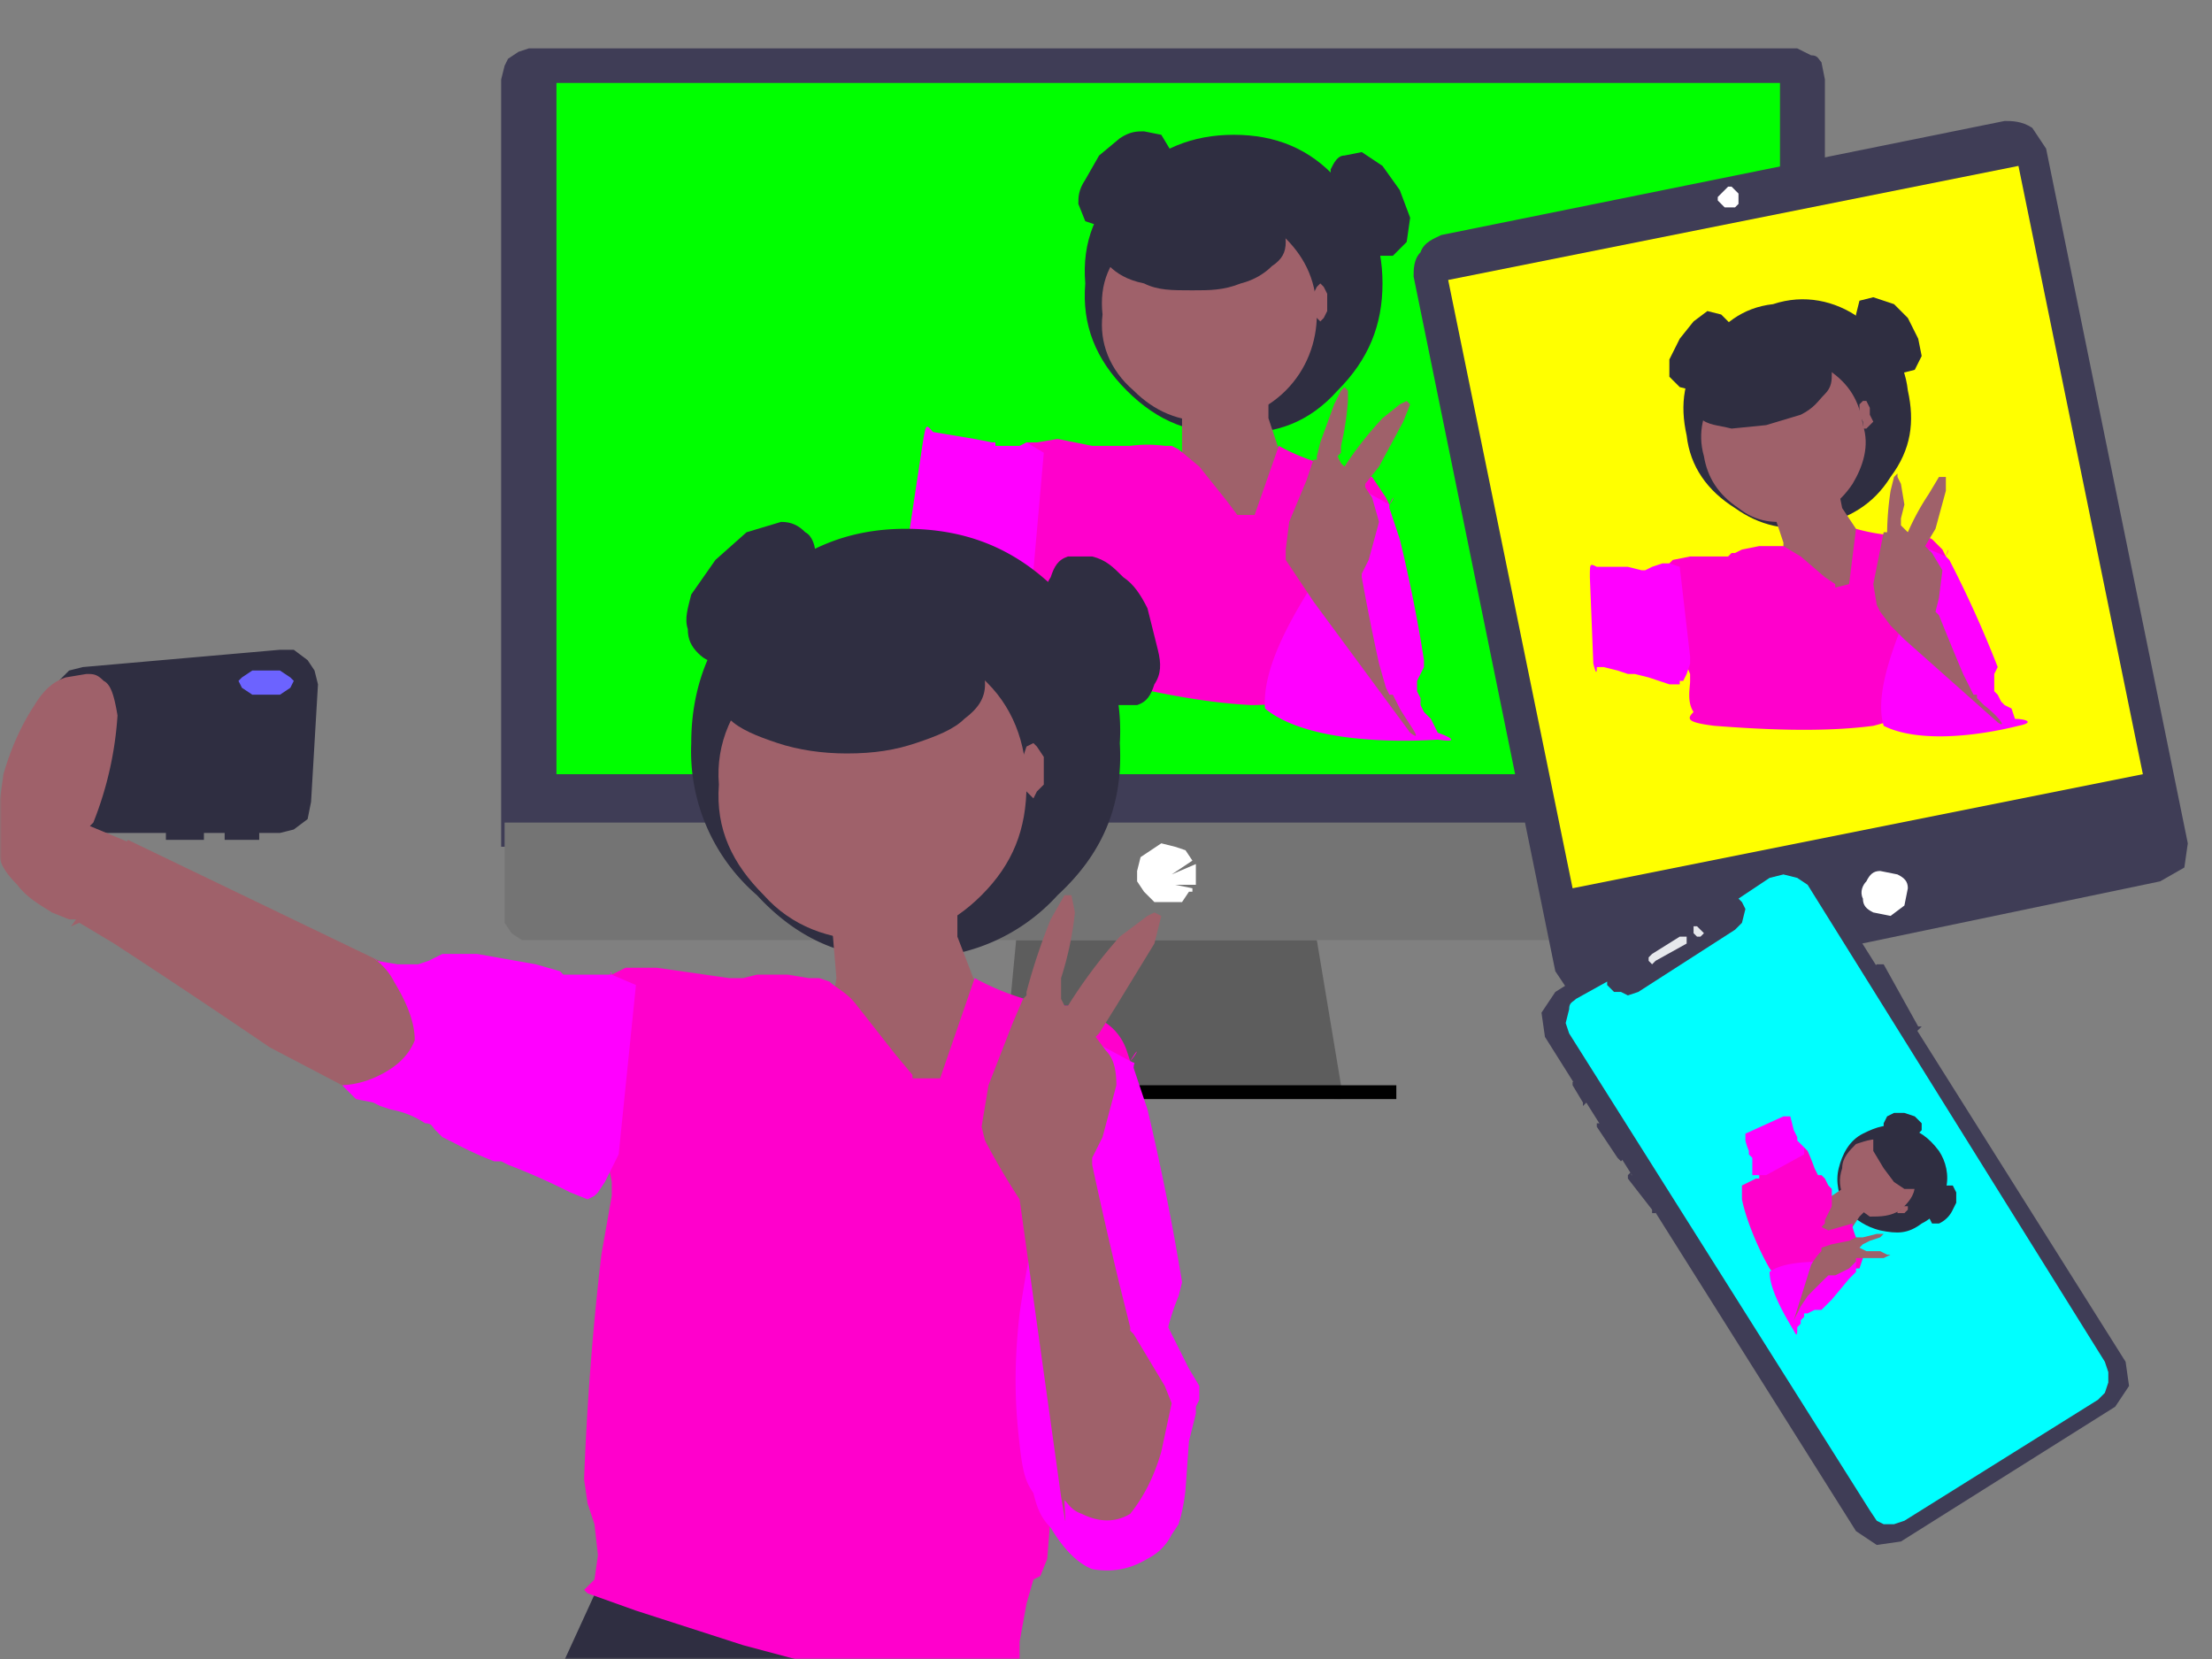 <svg image-rendering="optimizeSpeed" baseProfile="basic" xmlns="http://www.w3.org/2000/svg" viewBox="0 0 640 480"><rect x="0" y="0" width="640" height="480" fill="#808080" stroke="none"/><defs><mask id="a"><path fill="#FFF" d="M0 0h640v480H0z"/></mask></defs><g mask="url(#a)"><path fill="#5d5d5d" d="M388 318l-99-2 1-2 4-42h87l7 42v4z"/><path fill-opacity=".1" d="M388 317h-49l-50-1 1-2h98v3z"/><path d="M273 314h131v4H273v-4z"/><path fill="#3f3d56" d="M528 23l-1-5c-1-1-1-2-3-2l-4-2H153l-3 1-3 2-1 2-1 4v222h383V23z"/><path fill="#747474" d="M146 238v29l2 3 3 2h373l3-2 1-3 1-3v-26H146z"/><path fill="#0f0" d="M161 24h354v200H161V24z"/><path fill="#fff" d="M338 261h4l2-3h1v-1l-5-1h6v-3-3l-7 3 6-4-2-3-3-1-4-1-3 2-3 2-1 4v3l2 3 3 3h4z"/><path fill="#2f2e41" d="M336 39l3 5-2 7-4 7c-2 3-4 4-7 5l-6 3-6-2-2-5c0-2 0-4 2-7l4-7 6-5c3-2 5-2 7-2l5 1z"/><path fill="#2f2e41" d="M400 82c0 12-4 22-13 31-8 9-18 13-30 12-12 1-22-3-31-12s-13-19-12-31c-1-12 3-22 12-30 9-9 19-13 31-13s22 4 30 13c9 8 13 18 13 30z"/><path fill="#9f616a" d="M341 117l1 4v13l-1 1v1l4 6c3 4 6 9 10 12l5 6v1l10-9 2-19c1-2 1-1 0 0l-2-3-3-9v-7l1-3v-3l-5-1a91 91 0 00-21 9l-1 1z"/><path fill="#9f616a" d="M381 91c0 8-3 16-9 22s-14 9-22 9c-9 0-16-3-22-9-7-6-10-14-9-22-1-9 2-16 9-22 6-7 13-10 22-9 8-1 16 2 22 9 6 6 9 13 9 22z"/><path fill="#f0c" d="M358 149c-1 0 0 1 0 0l-3-4-8-10-6-5-2-1h-2a37 37 0 00-10 0h-4-1-6l-10-2-6 1h-3l-2 3-1 10a187 187 0 003 30v2l-2 12c-2 3-3 4 8 7 16 5 39 11 59 12 16 0 22-5 25-11 4-6 2-12 0-16v-2l15-29c2-4 1-1 0 0l-1-2-4-6-5-2-3-1h-3a58 58 0 01-16-6l-7 20h-5z"/><path fill="#f0f" d="M302 131l-5-3-2 1h-7v-1h-1l-5-1-12-2c-2-2-2-3-3 3l-5 33c0 4 0 2 1 0l3 2 5 2 3 1h1l1 1 5 2 8 4 3 1h1l1-1 2-3 2-3 1-2 3-34zM393 141l9 5v1l3 9a431 431 0 017 35v2l-2 4v3l1 2v2l1 2 2 2 2 4c3 1 7 3 0 2-16 1-39 0-50-9-1-14 11-32 21-47 5-11 5-14 5-15l1-2z"/><path fill="#9f616a" d="M408 212c4 3 0-2-3-7l-2-4h-1l-1-2-2-7a653 653 0 01-5-25v-1l2-4 3-11-2-7-2-3v-1l4-5 7-13 2-5-1-1-2 1-5 4a103 103 0 00-11 14l-1-1-1-2 1-1v-2a82 82 0 002-13v-3l-1-1-1 1-2 4-4 11-1 4v1h-1l-2 6-5 12-1 8v3l4 6 4 6 28 38z"/><path fill="#2f2e41" d="M372 70c0 3-1 5-4 7-2 2-5 4-9 5-5 2-9 2-14 2-6 0-10 0-14-2-5-1-8-3-10-5-3-2-4-4-4-7s1-5 4-7c2-2 5-4 10-5l14-2 14 2c4 1 7 3 9 5 3 2 4 4 4 7z"/><path fill="#9f616a" d="M384 87v3l-1 2-1 1-1-1-1-2-1-3 1-2 1-2 1-1 1 1 1 2v2z"/><path fill="#2f2e41" d="M405 55l3 8-1 7-4 4h-5l-6-3-5-7-2-8v-7c1-2 2-4 4-4l5-1 6 4 5 7zM522 98c2 1 3 4 2 8-2 5-6 10-10 12-3 1-5-1-6-3-2-1-2-2 0-5 2-5 6-10 10-13 2-2 3-2 4 1z"/><path fill="#2f2e41" d="M572 118c-3 15-11 31-24 36-16 1-31-9-36-23 0-14 11-28 24-36 9-6 16-3 23 4 9 4 14 9 13 19z"/><path fill="#9f616a" d="M501 178l-44-10c-3 3-8 7-4 13 6 5 19 9 30 12 9 3 15 4 18 3 4 1 4 0 4-1 1-1 2-2 1-5l-4-11-1-1zM536 151c-1 3-1 8 2 13l17 14c2-1 4-3 6-7 1-4 0-9-1-13l-5-8-2-9c0-2-1-1-3 0l-10 6c-2 1-4 1-4 4z"/><path fill="#9f616a" d="M560 127c-3 9-10 20-17 26-7 5-13 4-17-3-6-9-10-21-6-31 7-7 20-8 30-6 9 1 12 6 10 14z"/><path fill="#f0c" d="M552 171l-9-8c-3-2-4-3-7-3l-12 3h-11l-4 1c-2 1-3 1-3 3v7l7 22c0 6-2 8 1 9 2 2 8 2 18 2l36-6c8-1 11-1 11-4l-3-12 7-22c-1-5-3-5-5-5l-4-1h-9l-7-2-2 15c0 1-1 2-4 1z"/><path fill="#f0f" d="M510 166l-3-1-6 1h-13l-11 4-5-1 5 3c2 3 4 5 4 8s-2 4-4 6l-4 3 2 1 7 1 8 2a402 402 0 0021 3l2-6-3-24zM575 160l8 3 3 6 9 21c3 5 4 6 0 7-6 4-15 7-21 4-3-6-2-18 0-28l1-13z"/><path fill="#9f616a" d="M587 195c0-3-4-10-7-17-1-5 1-9 1-12-1-2-4-3-4-6l5-15 1-3h-3l-3 4-5 11c-1 2-2 1-2-2v-11l-1-3h-1l-1 4-1 11-3 14c-1 4 0 6 1 8l7 7c5 4 12 9 16 10z"/><path fill="#2f2e41" d="M551 114c-3 5-10 10-17 14-8 2-14 1-18-2-4-2-5-6-2-10s8-7 16-8c7-1 13 0 17 2 5 0 7 1 4 4z"/><path fill="#9f616a" d="M562 124v2l-1 2-3-3 1-3 1-1 1 2 1 1z"/><path fill="#2f2e41" d="M572 99c2 5 3 10 1 13-3 1-8-1-13-5-3-3-4-7-3-10s3-4 6-4c2-1 3 0 4 2 2 0 4 1 5 4z"/><path fill="#3f3d56" d="M411 73c1-3 4-4 6-5l163-33c2 0 5 0 8 2l4 6 41 201-1 7-7 4-163 34c-2 0-5 0-8-2l-4-6-41-201c0-2 0-5 2-7z"/><path fill="#ff0" d="M419 81l165-33 36 176-165 33-36-176z"/><path fill="#fff" d="M552 257l-1 5-4 3-5-1c-2-1-3-2-3-4-1-2 0-4 1-5 1-2 2-3 4-3l5 1c2 1 3 2 3 4z"/><path fill="#3f3d56" d="M542 280l1-1h2l10 18h1l-1 1-1 1-1-1-11-17v-1zM455 314v-1h1l3 5v1l-1 1v-1l-3-5zM462 325h2l6 9v1l-1 1-1-1-6-9v-1zM471 340l1-1v1h1l6 10v1h-1v-1l-7-9v-1z"/><path fill="#3f3d56" d="M446 293l4-6 62-39 7-1 6 4 90 143 1 7-4 6-62 39-7 1-6-4-90-143-1-7z"/><path fill="#e6e8ec" d="M477 277l1-1 8-5h2v2l-9 5-1 1-1-1v-1zM492 269l1 1-1 1h-1l-1-1v-1-1h1l1 1z"/><path fill="#0ff" d="M512 254l-9 6 1 1 1 2-1 4-2 2-28 18-3 1-2-1h-2l-2-2v-1l-9 5c-1 1-2 1-2 3l-1 4 1 3 87 138 2 3 2 1h3l3-1 56-35 2-2 1-3v-3l-1-3-86-138-3-2-4-1-4 1z"/><path fill="#2f2e41" d="M556 327l-1 1-2 1h-3l-3-1-2-1v-2l1-2 2-1h3l3 1 2 2v2z"/><path fill="#2f2e41" d="M556 354c-4 3-7 3-12 2-4-1-7-3-10-6-2-4-3-8-2-12s3-8 7-10 7-3 12-2c4 1 7 3 10 7 2 3 3 7 2 11-1 5-3 8-7 10z"/><path fill="#9f616a" d="M534 343l-1 1-3 2-1 1h-1l-1 2-2 6v3l4 1 6-3c1 0 1 0 0 0l1-1 2-3 2-2h2l-1-2a40 40 0 00-7-5z"/><path fill="#9f616a" d="M550 350c-3 2-6 2-9 2l-7-5c-2-3-2-6-1-9 0-3 2-5 4-7 3-1 6-2 9-1 3 0 5 2 7 5 2 2 2 5 1 8 0 3-2 5-4 7z"/><path fill="#f0c" d="M527 355l1-1v-1l2-4v-3-1-1l-1-1-1-2-1-1h-1l-1-2a71 71 0 00-2-5l-1-1h-1l-3 2a61 61 0 00-9 6v1h-1l-4 2v4c1 5 4 13 8 20 3 4 6 5 8 5 3 0 4-2 5-3h1l11-2c2 0 1 0 0 0h1l1-3-1-2v-1l-1-1v-2a22 22 0 01-1-3v-1l-7 2-2-1z"/><path fill="#f0f" d="M522 334v-2a62 62 0 00-2-2v-1l-1-2-1-4h-2l-11 5v2a18 18 0 001 3v1l1 1v5h4l11-6zM537 364v4l-2 2-5 6-3 3h-2l-2 1h-1v1l-1 1v1l-1 1c0 2 0 3-1 1-3-5-7-12-7-17 4-3 12-3 19-3l5-1h1z"/><path fill="#9f616a" d="M519 382l1-2 1-2s-1 0 0 0l2-3a299 299 0 016-6h2l4-2 2-2v-1h8l2-1h-1l-2-1h-4l-2-1 1-1 2-1 3-1 1-1h-2l-4 1h-2l-2 1-5 1-3 1v1a18 18 0 00-3 4l-5 16z"/><path fill="#2f2e41" d="M554 344h-3l-3-2-3-4-3-5v-4l1-2h3l4 2 3 3 2 5 1 4-2 3z"/><path fill="#9f616a" d="M551 351h-2v-1h1v-1h2c1 0 0 0 0 0v1l-1 1z"/><path fill="#2f2e41" d="M565 350a8 8 0 01-4 4h-2l-1-2v-2l1-3 2-2 2-2h2l1 2v3l-1 2z"/><path fill="#fff" d="M501 60h-2l-1-1-1-1v-1l1-1 1-1 1-1h1l1 1 1 1v3l-1 1h-1zM517 166l2 1h2l2 2 1 2v2a7 7 0 01-3 4l-2 1h-2l-2-1-2-2-1-2 1-3 1-2 3-2m0-1l-3 1-1 2-2 3v2l2 3 1 2 3 1h2l3-1 2-2 1-3v-2l-1-3-2-1-3-1-2-1"/><path fill="#2f2e41" d="M498 91l3 3v5l-2 6-4 5-5 3-4-1-3-3v-5l3-6 4-5 4-3 4 1z"/><path fill="#2f2e41" d="M552 113c2 9 1 17-5 25-5 8-12 12-21 14s-17 0-24-5c-8-5-13-12-14-21-2-9-1-17 5-25 5-7 11-12 20-13 9-3 18-1 25 4 8 5 13 12 14 21z"/><path fill="#9f616a" d="M513 148h1v3l2 6v5l4 4 9 8 5 3v1l6-8-1-14v-1l-2-2-4-6-1-5v-3-1h-4a64 64 0 00-14 9l-1 1z"/><path fill="#9f616a" d="M539 123c2 6 0 12-3 17-4 6-9 9-15 10-7 2-13 1-18-3-6-4-9-9-10-15-2-7 0-13 3-18 4-6 9-9 15-10 7-2 13 0 18 3 6 4 9 9 10 16z"/><path fill="#f0c" d="M531 170v-1l-3-2-7-6-5-3h-7l-5 1-2 1h-1l-1 1h-11l-5 1-1 1-2 2 1 8a133 133 0 007 22c0 1 0 0 0 0v2c0 2-1 6 1 9-2 2-2 3 6 4 13 1 31 2 46 0 12-3 16-7 18-12 1-5-1-10-3-12v-2l6-23c1-3 1-2 0 0l-1-2-3-3-4-2h-3l-2 1a53 53 0 01-13-2l-2 16-4 1z"/><path fill="#f0f" d="M486 164l-3-1h-1-1l-3 1-2 1h-1l-4-1h-9c-2-1-2-1-2 3l1 25c1 4 1 2 1 1h2l4 1 3 1h2l4 1 6 2h3v-1h1l1-2 1-3v-2l-3-26zM556 158l7 3 1 1a323 323 0 0114 31l-1 2v5l1 1 1 2 1 1 2 1 1 3c3 0 6 1 1 2-12 3-29 5-39 0-3-10 4-26 9-38l2-12v-2z"/><path fill="#9f616a" d="M578 209c3 2 0-2-4-5l-2-2v-1h-1l-3-6a937 937 0 01-7-17l-1-1 1-4 1-8-3-5-2-2 3-5 3-11v-4c0-1 0-1 0 0h-2l-3 5a71 71 0 00-6 11l-1-1-1-1v-1-1l1-4-1-6-1-2v-1l-1 1-1 4a88 88 0 00-1 12h-1l-1 5-2 10 1 6 1 2 3 4 4 4 27 24z"/><path fill="#2f2e41" d="M530 108c0 2 0 4-2 6s-3 4-7 6l-10 3-10 1c-4-1-7-1-9-3-2-1-3-2-3-4-1-2-1-4 1-6l7-5 10-4 11-1c3 1 6 1 8 3 2 1 4 2 4 4z"/><path fill="#9f616a" d="M541 120l1 2-1 1-1 1h-1v-2l-1-2v-2-1l1-1h1l1 2v2z"/><path fill="#2f2e41" d="M552 92l3 6 1 5-2 4-4 1-5-2-5-5-3-5v-5l1-4 4-1 6 2 4 4zM233 154c2 1 3 4 3 7 1 3 0 6-1 10l-7 10-9 7-10 3c-3 1-5 0-7-2s-3-4-3-7c-1-3 0-6 1-10l7-10 9-8 10-3c3 0 5 1 7 3z"/><path fill="#2f2e41" d="M324 215c1 18-5 32-18 44a55 55 0 01-44 18c-17 1-31-5-43-18a55 55 0 01-19-44c0-17 6-32 19-44 12-12 26-18 43-18 18 0 32 6 44 18 13 12 19 27 18 44zM81 188l-57 5-4 1-3 3-2 5-2 29 1 4 2 3c0 1 1 2 3 2l4 1h25v2h11v-2h6v2h10v-2h6l4-1 4-3 1-5 2-34-1-4-2-3-4-3h-4z"/><path fill="#9f616a" d="M118 282l-81-39-15 23c-2 3-2 2 1 1l10 6a2648 2648 0 0145 30l21 11 13 3h5c1 0 2 0 3-2 2-1 3-3 4-8s0-11-1-16l-3-8-2-1z"/><path fill="#2f2e41" d="M174 457l-11 24h108l-8-25-89 1z"/><path fill="#9f616a" d="M240 265v1l1 5 1 12-1 6-1 2v1a420 420 0 0027 34l1 2 13-12 4-27v-1l-3-4-5-13v-10l1-5v-4c0-1-2-2-7-1a137 137 0 00-30 13l-1 1z"/><path fill="#9f616a" d="M297 227c0 13-4 23-13 32s-19 13-32 13c-12 0-23-4-31-13-9-9-14-19-13-32-1-12 4-23 13-31 8-9 19-14 31-13 13-1 23 4 32 13 9 8 13 19 13 31z"/><path fill="#f0c" d="M264 312v-1l-5-6-11-14c-3-4-6-5-8-7l-3-1h-3l-6-1h-9l-4 1h-4l-7-1-14-2h-9l-4 2c-1 0-2 0-3 3-1 2-2 6-2 15a281 281 0 005 42v4l-3 17a818 818 0 00-5 65l1 7 2 6 1 9-1 7-2 2-1 1 1 1 14 5 31 10 15 4 2 1h63c9 0 4 0 0-1v-5l2-11 2-7 2-1 2-5 2-25 1-52 1-23v-3l20-41c3-5 2-2 0 0l-1-3c-1-3-3-6-6-8l-7-4-4-1h-4a74 74 0 01-23-8c-1 0 0 0 0 0l-10 29h-8z"/><path fill="#f0f" d="M184 285l-7-3c-1-1 0-1 0 0h-13-1l-1-1-7-2-17-3h-10l-4 2-3 1h-6l-6-1-2-2 1 1c1 1 4 3 6 7 3 5 6 11 6 17-2 5-6 8-10 10a27 27 0 01-11 3l1 1 3 3 5 1 2 1 3 1a26 26 0 0110 4c2 0 2 1 3 2l1 1 1 1 4 2a98 98 0 0011 5h2l2 1a192 192 0 0118 8l5 2 2-1 1-1 2-3 3-6 1-2 5-49zM314 300l13 7c2 1 1 0 1 2l4 12a711 711 0 0110 50l-1 4a63 63 0 00-3 9l2 4 1 2 1 2 2 4 3 5v4l-1 2v2l-2 8-1 14a52 52 0 01-2 10l-2 3c-1 2-3 5-7 7-5 3-10 4-16 3-5-2-9-7-12-12-3-3-4-6-5-10-2-3-3-5-4-14s-2-20 0-38a494 494 0 0119-80z"/><path fill="#9f616a" d="M339 406l-2-5-6-10-3-5-1-1v-1l-3-12a1394 1394 0 01-8-35v-2l3-6 4-15c0-5-1-8-3-10l-3-4 1-1 5-8 11-18 2-8-2-1-2 1-8 6a147 147 0 00-15 20h-1l-1-2v-3-1-2a94 94 0 004-19l-1-5h-1-1l-4 7a175 175 0 00-7 21v1l-1 1-3 7-7 18-2 12 1 4a199 199 0 0010 17l12 86c2 12 1 6 1 1 1 1 2 3 5 4 4 2 9 3 14 0 4-5 7-11 9-18l3-14z"/><path fill="#6c63ff" d="M85 197l-1 2-3 2h-8l-3-2-1-2 1-1 3-2h8l3 2 1 1z"/><path fill="#9f616a" d="M30 266H20l-5-2c-3-2-7-4-10-8-3-3-5-6-5-8l-1-5v-5l2-14c2-7 5-14 9-20 3-5 6-7 9-8l6-1c2 0 3 0 5 2 2 1 3 4 4 10a101 101 0 01-7 31l-1 1 12 5v15l-8 7z"/><path fill="#2f2e41" d="M285 198c0 4-2 7-6 10-3 3-8 5-14 7s-12 3-20 3c-7 0-14-1-20-3s-11-4-14-7c-4-3-6-6-6-10s2-7 6-10c3-4 8-6 14-8s13-3 20-2c8-1 14 0 20 2s11 4 14 8c4 3 6 6 6 10z"/><path fill="#9f616a" d="M302 223v4l-2 2-1 2-2-2-1-2-1-4 1-4 1-3 2-1 1 1 2 3v4z"/><path fill="#2f2e41" d="M332 176l3 12c1 4 1 7-1 10-1 3-2 5-5 6h-7c-3-1-6-2-9-5l-7-10-3-12c-1-4-1-7 1-10 1-3 2-5 5-6h7c4 1 6 3 9 6 3 2 5 5 7 9z"/></g></svg>